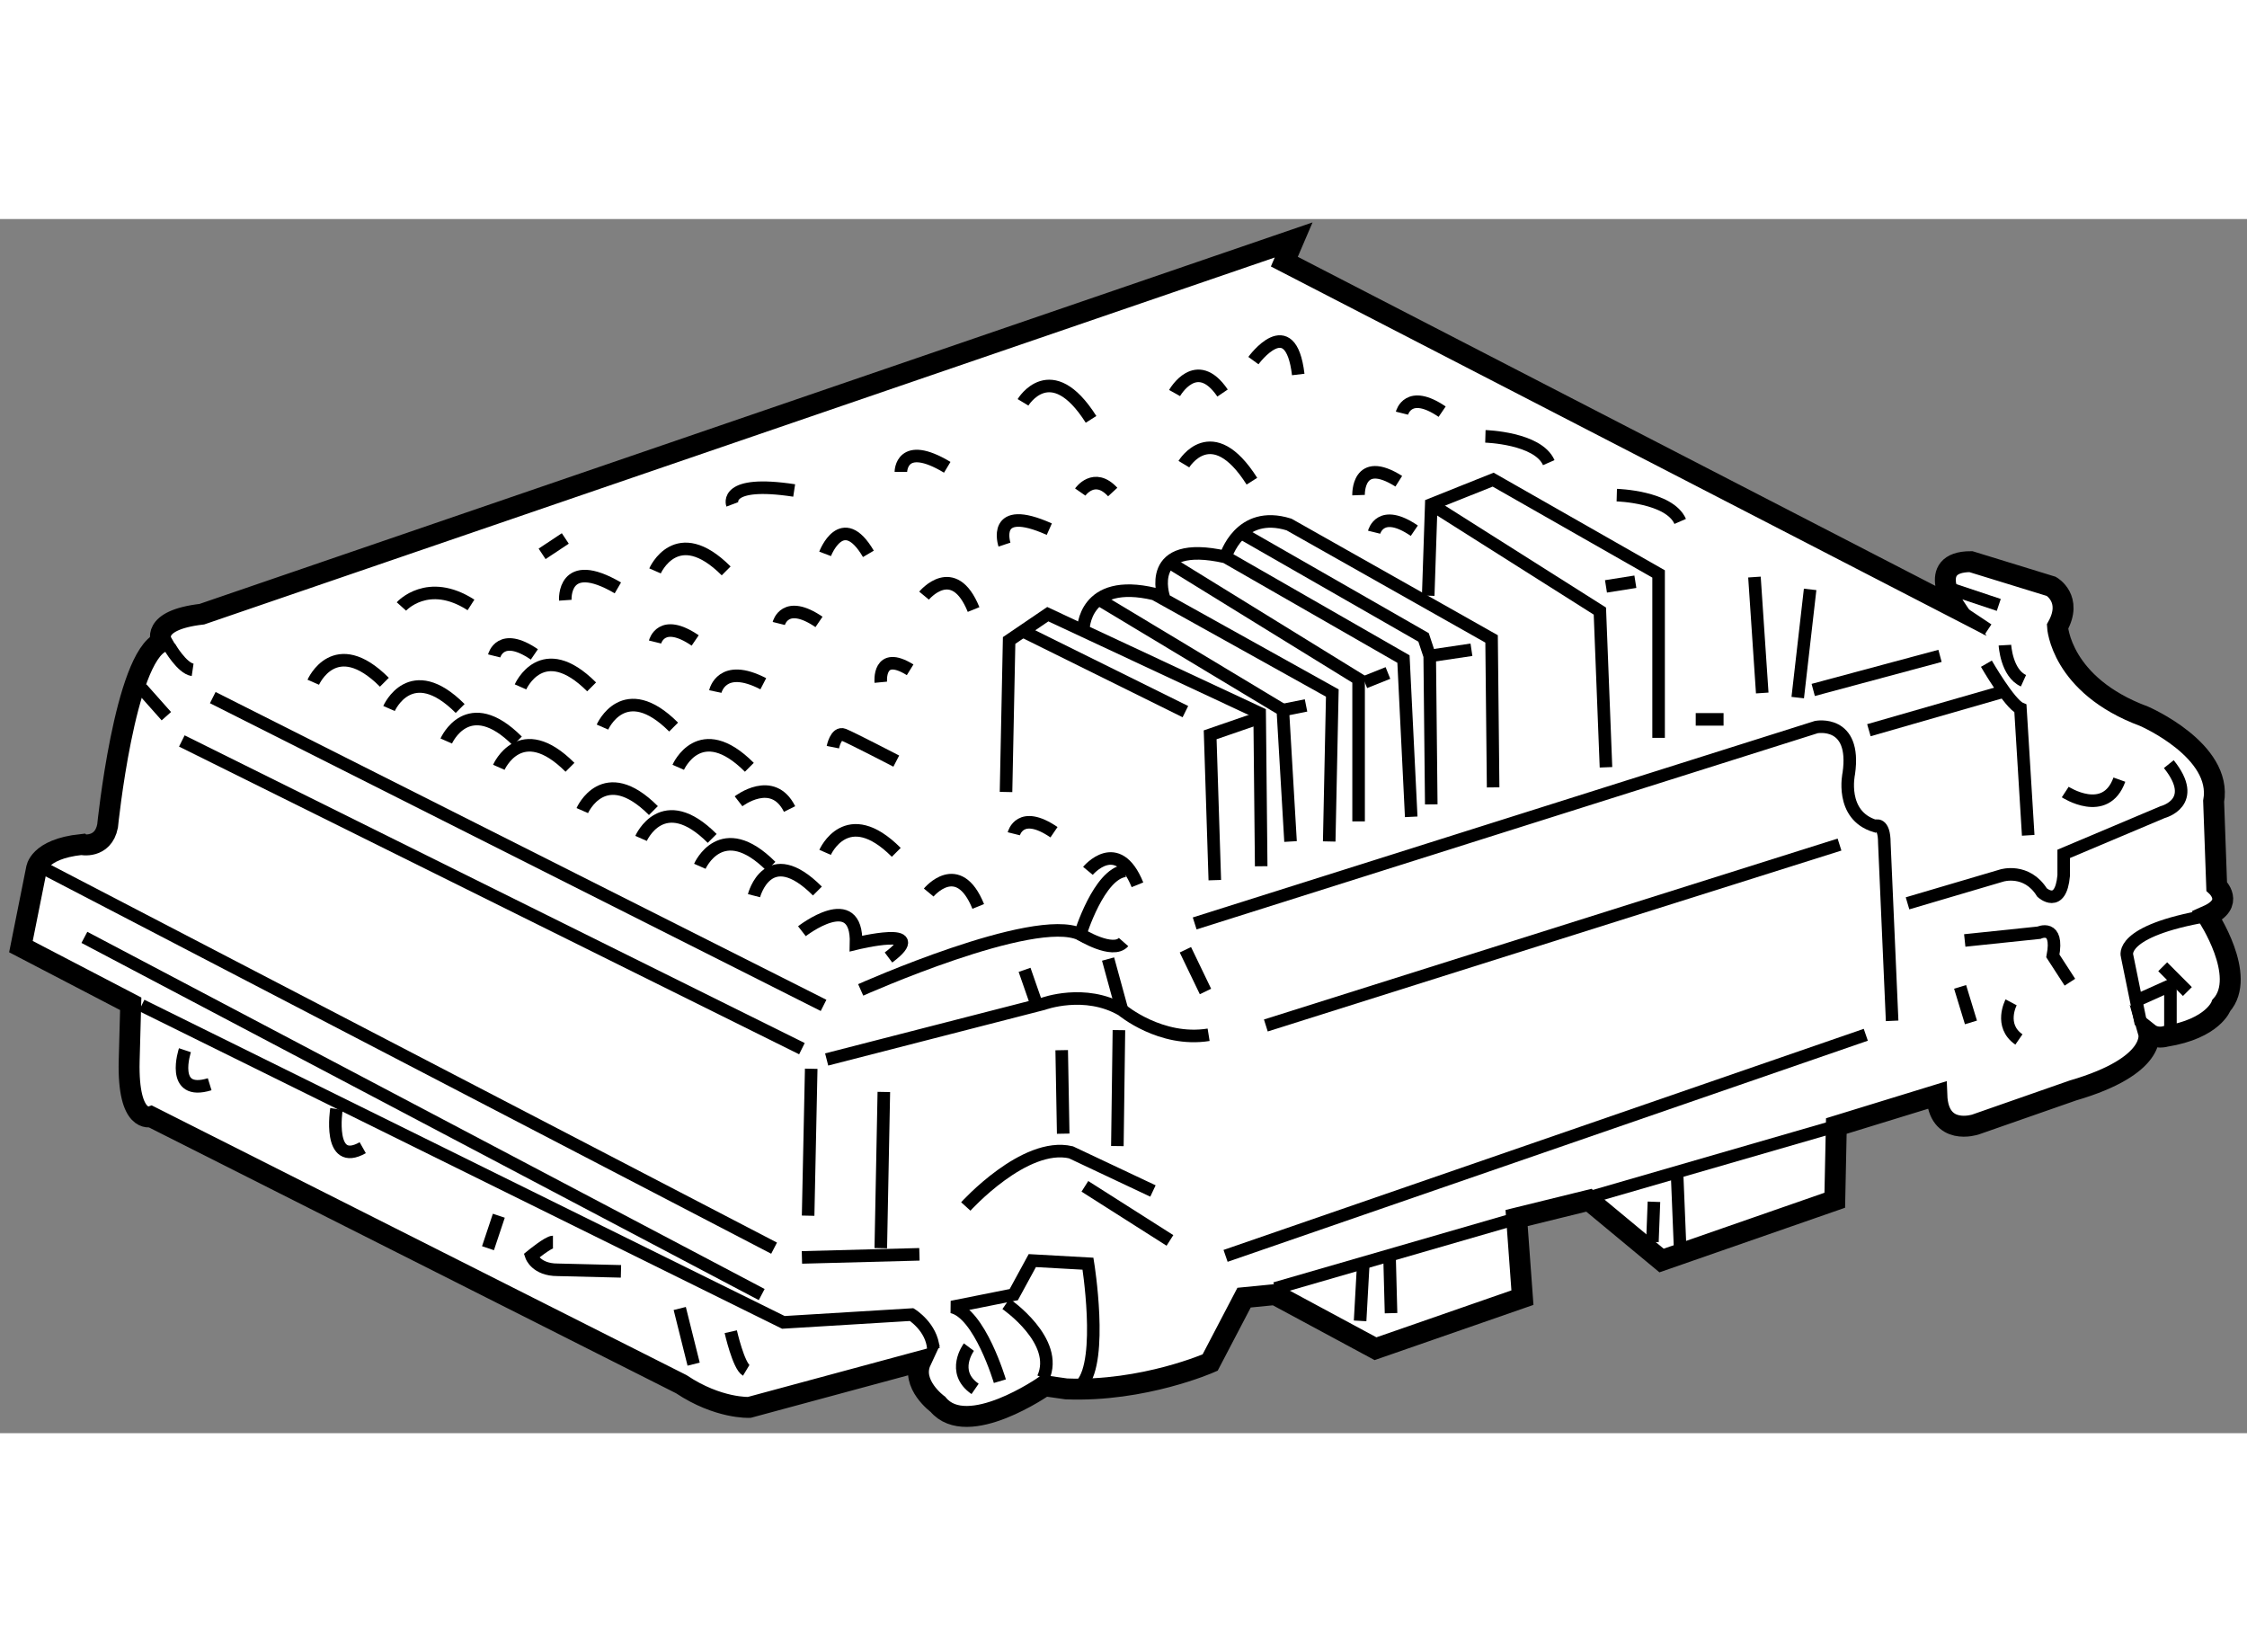 <?xml version="1.0" encoding="utf-8"?>
<!-- Generator: Adobe Illustrator 15.1.0, SVG Export Plug-In . SVG Version: 6.00 Build 0)  -->
<!DOCTYPE svg PUBLIC "-//W3C//DTD SVG 1.1//EN" "http://www.w3.org/Graphics/SVG/1.1/DTD/svg11.dtd">
<svg version="1.1" xmlns="http://www.w3.org/2000/svg" xmlns:xlink="http://www.w3.org/1999/xlink" x="0px" y="0px" width="244.8px"
	 height="180px" viewBox="110.29 103.881 53.681 29.006" enable-background="new 0 0 244.8 180" xml:space="preserve">
	
<rect x="110.29" y="103.881" width="53.681" height="29.006" fill="#808080" stroke="none"/>
	
<g><path fill="#FFFFFF" stroke="#000000" stroke-width="0.5" d="M112.86,118.382c0,0,0.407-4.027,1.293-4.396
			c0,0-0.296-0.519,0.96-0.665l26.082-8.94l-0.222,0.518l16.033,8.275c0,0-0.739-1.108,0.369-1.108l1.921,0.591
			c0,0,0.518,0.296,0.148,0.961c0,0,0.073,1.402,2.068,2.142c0,0,1.884,0.813,1.662,2.031l0.073,2.032c0,0,0.443,0.407-0.222,0.702
			c0,0,0.961,1.44,0.333,2.143c0,0-0.186,0.555-1.33,0.739c0,0-0.222,0.072-0.406-0.074c0,0,0.221,0.775-1.811,1.367l-2.327,0.813
			c0,0-0.886,0.295-0.923-0.702l-2.401,0.738l-0.037,1.773l-4.138,1.44l-1.736-1.44l-1.727,0.425l0.139,1.902l-3.51,1.22
			l-2.401-1.293l-0.739,0.073L139.2,131.2c0,0-1.589,0.703-3.436,0.629l-0.518-0.074c0,0-1.847,1.292-2.549,0.443
			c0,0-0.664-0.481-0.406-1.035l-4.101,1.108c0,0-0.74,0.036-1.625-0.555l-12.672-6.391c0,0-0.554,0.185-0.517-1.329l0.037-1.367
			l-2.623-1.366l0.37-1.849c0,0,0.037-0.479,1.071-0.59C112.232,118.825,112.75,118.936,112.86,118.382z"></path><path fill="none" stroke="#000000" stroke-width="0.3" d="M114.338,114.096c0,0,0.296,0.517,0.554,0.555"></path><line fill="none" stroke="#000000" stroke-width="0.3" x1="113.673" y1="115.093" x2="114.264" y2="115.758"></line><line fill="none" stroke="#000000" stroke-width="0.3" x1="111.309" y1="119.379" x2="128.783" y2="128.467"></line><line fill="none" stroke="#000000" stroke-width="0.3" x1="112.306" y1="121.042" x2="128.487" y2="129.575"></line><path fill="none" stroke="#000000" stroke-width="0.3" d="M113.673,122.667l15.332,7.573l3.065-0.186c0,0,0.48,0.296,0.518,0.813"></path><line fill="none" stroke="#000000" stroke-width="0.3" x1="114.634" y1="116.35" x2="129.448" y2="123.701"></line><line fill="none" stroke="#000000" stroke-width="0.3" x1="115.373" y1="115.314" x2="129.965" y2="122.667"></line><line fill="none" stroke="#000000" stroke-width="0.3" x1="129.67" y1="124.181" x2="129.596" y2="127.691"></line><path fill="none" stroke="#000000" stroke-width="0.3" d="M130.039,123.959l5.172-1.329c0,0,0.998-0.369,1.884,0.147
			c0,0,0.924,0.776,2.069,0.592"></path><line fill="none" stroke="#000000" stroke-width="0.3" x1="131.405" y1="124.735" x2="131.332" y2="128.467"></line><line fill="none" stroke="#000000" stroke-width="0.3" x1="129.448" y1="128.688" x2="132.255" y2="128.614"></line><line fill="none" stroke="#000000" stroke-width="0.3" x1="135.654" y1="123.737" x2="135.69" y2="125.732"></line><line fill="none" stroke="#000000" stroke-width="0.3" x1="137.021" y1="123.258" x2="136.984" y2="126.028"></line><line fill="none" stroke="#000000" stroke-width="0.3" x1="140.531" y1="123.147" x2="154.236" y2="118.825"></line><path fill="none" stroke="#000000" stroke-width="0.3" d="M138.831,120.709l14.851-4.691c0,0,0.961-0.185,0.776,1.107
			c0,0-0.223,0.999,0.628,1.257c0,0,0.221-0.111,0.221,0.406l0.186,4.248"></path><line fill="none" stroke="#000000" stroke-width="0.3" x1="139.569" y1="128.651" x2="154.864" y2="123.369"></line><line fill="none" stroke="#000000" stroke-width="0.3" x1="153.608" y1="115.131" x2="156.637" y2="114.317"></line><line fill="none" stroke="#000000" stroke-width="0.3" x1="153.238" y1="115.314" x2="153.534" y2="112.729"></line><line fill="none" stroke="#000000" stroke-width="0.3" x1="152.39" y1="115.204" x2="152.204" y2="112.434"></line><path fill="none" stroke="#000000" stroke-width="0.3" d="M130.852,122.297c0,0,4.138-1.848,5.246-1.33
			c0,0,0.443-1.442,1.071-1.516"></path><path fill="none" stroke="#000000" stroke-width="0.3" d="M136.098,120.967c0,0,0.775,0.482,1.034,0.187"></path><path fill="none" stroke="#000000" stroke-width="0.3" d="M133.363,127.471c0,0,1.403-1.553,2.512-1.294l1.959,0.924"></path><line fill="none" stroke="#000000" stroke-width="0.3" x1="136.208" y1="126.99" x2="138.24" y2="128.282"></line><line fill="none" stroke="#000000" stroke-width="0.3" x1="134.767" y1="121.818" x2="135.063" y2="122.668"></line><line fill="none" stroke="#000000" stroke-width="0.3" x1="136.762" y1="121.56" x2="137.095" y2="122.777"></line><line fill="none" stroke="#000000" stroke-width="0.3" x1="138.609" y1="121.338" x2="139.089" y2="122.335"></line><path fill="none" stroke="#000000" stroke-width="0.3" d="M127.748,130.463c0,0,0.184,0.812,0.369,0.923"></path><line fill="none" stroke="#000000" stroke-width="0.3" x1="122.207" y1="127.692" x2="121.948" y2="128.468"></line><path fill="none" stroke="#000000" stroke-width="0.3" d="M114.708,123.738c0,0-0.37,1.108,0.591,0.813"></path><path fill="none" stroke="#000000" stroke-width="0.3" d="M118.328,125.143c0,0-0.222,1.403,0.628,0.924"></path><path fill="none" stroke="#000000" stroke-width="0.3" d="M123.5,128.319c-0.111,0-0.517,0.333-0.517,0.333
			s0.111,0.332,0.628,0.332l1.514,0.037"></path><line fill="none" stroke="#000000" stroke-width="0.3" x1="126.529" y1="129.908" x2="126.861" y2="131.238"></line><path fill="none" stroke="#000000" stroke-width="0.3" d="M133.437,130.831c0,0-0.442,0.591,0.148,0.998"></path><path fill="none" stroke="#000000" stroke-width="0.3" d="M134.177,131.645c0,0-0.48-1.625-1.146-1.773l1.478-0.295l0.443-0.813
			l1.33,0.074c0,0,0.369,2.29-0.148,2.881"></path><path fill="none" stroke="#000000" stroke-width="0.3" d="M134.323,129.798c0,0,1.293,0.887,0.887,1.773"></path><line fill="none" stroke="#000000" stroke-width="0.3" x1="140.752" y1="129.428" x2="154.162" y2="125.548"></line><line fill="none" stroke="#000000" stroke-width="0.3" x1="142.857" y1="128.874" x2="142.783" y2="130.204"></line><line fill="none" stroke="#000000" stroke-width="0.3" x1="143.486" y1="128.653" x2="143.522" y2="130.02"></line><line fill="none" stroke="#000000" stroke-width="0.3" x1="149.803" y1="127.359" x2="149.766" y2="128.319"></line><line fill="none" stroke="#000000" stroke-width="0.3" x1="150.357" y1="126.73" x2="150.431" y2="128.541"></line><line fill="none" stroke="#000000" stroke-width="0.3" x1="157.117" y1="122.225" x2="157.376" y2="123.074"></line><path fill="none" stroke="#000000" stroke-width="0.3" d="M158.336,122.594c0,0-0.295,0.555,0.186,0.887"></path><path fill="none" stroke="#000000" stroke-width="0.3" d="M157.228,121.116l1.773-0.185c0,0,0.479-0.222,0.332,0.554l0.407,0.628"></path><path fill="none" stroke="#000000" stroke-width="0.3" d="M155.861,120.229l2.253-0.665c0,0,0.592-0.184,0.961,0.407
			c0,0,0.443,0.405,0.517-0.407v-0.517l2.365-0.998c0,0,0.886-0.223,0.146-1.146"></path><path fill="none" stroke="#000000" stroke-width="0.3" d="M158.188,114.061c0,0,0.037,0.666,0.443,0.85"></path><path fill="none" stroke="#000000" stroke-width="0.3" d="M157.745,114.504c0,0,0.554,0.961,0.813,1.071l0.186,3.029"></path><path fill="none" stroke="#000000" stroke-width="0.3" d="M159.629,117.57c0,0,0.961,0.627,1.293-0.296"></path><line fill="none" stroke="#000000" stroke-width="0.3" x1="154.938" y1="116.093" x2="158.151" y2="115.169"></line><path fill="none" stroke="#000000" stroke-width="0.3" d="M161.438,123.111l-0.332-1.626c0,0-0.222-0.592,1.921-0.961"></path><polyline fill="none" stroke="#000000" stroke-width="0.3" points="161.402,122.521 162.142,122.188 162.142,123.223 		"></polyline><line fill="none" stroke="#000000" stroke-width="0.3" x1="161.957" y1="121.744" x2="162.547" y2="122.336"></line><line fill="none" stroke="#000000" stroke-width="0.3" x1="157.007" y1="113.174" x2="157.782" y2="113.69"></line><line fill="none" stroke="#000000" stroke-width="0.3" x1="156.933" y1="112.73" x2="158.041" y2="113.1"></line><polyline fill="none" stroke="#000000" stroke-width="0.3" points="134.324,117.569 134.398,113.949 135.322,113.321 
			140.383,115.686 140.42,119.343 		"></polyline><line fill="none" stroke="#000000" stroke-width="0.3" x1="134.73" y1="113.729" x2="138.609" y2="115.649"></line><polyline fill="none" stroke="#000000" stroke-width="0.3" points="139.312,119.675 139.201,116.203 140.271,115.834 		"></polyline><path fill="none" stroke="#000000" stroke-width="0.3" d="M136.171,113.69c0,0,0.001-1.255,1.7-0.85l4.248,2.365l-0.074,3.546"></path><polyline fill="none" stroke="#000000" stroke-width="0.3" points="136.577,112.989 140.937,115.612 141.121,118.752 		"></polyline><line fill="none" stroke="#000000" stroke-width="0.3" x1="140.937" y1="115.612" x2="141.491" y2="115.501"></line><path fill="none" stroke="#000000" stroke-width="0.3" d="M138.093,112.915c0,0-0.481-1.403,1.477-0.96l4.249,2.438l0.185,3.769"></path><polyline fill="none" stroke="#000000" stroke-width="0.3" points="138.314,112.139 142.747,114.873 142.747,118.271 		"></polyline><line fill="none" stroke="#000000" stroke-width="0.3" x1="142.895" y1="114.947" x2="143.448" y2="114.726"></line><path fill="none" stroke="#000000" stroke-width="0.3" d="M139.569,111.955c0,0,0.334-1.146,1.516-0.776l4.839,2.733l0.037,3.547"></path><polyline fill="none" stroke="#000000" stroke-width="0.3" points="139.977,111.4 144.299,113.876 144.446,114.319 
			144.483,117.865 		"></polyline><line fill="none" stroke="#000000" stroke-width="0.3" x1="144.446" y1="114.319" x2="145.443" y2="114.171"></line><polyline fill="none" stroke="#000000" stroke-width="0.3" points="144.41,112.879 144.483,110.698 145.961,110.107 
			149.914,112.36 149.914,116.276 		"></polyline><polyline fill="none" stroke="#000000" stroke-width="0.3" points="144.483,110.698 148.511,113.247 148.657,116.979 		"></polyline><line fill="none" stroke="#000000" stroke-width="0.3" x1="148.657" y1="112.657" x2="149.359" y2="112.546"></line><line fill="none" stroke="#000000" stroke-width="0.3" x1="150.801" y1="115.834" x2="151.466" y2="115.834"></line><path fill="none" stroke="#000000" stroke-width="0.3" d="M117.774,114.947c0,0,0.517-1.183,1.699,0"></path><path fill="none" stroke="#000000" stroke-width="0.3" d="M122.725,115.058c0,0,0.517-1.182,1.699,0"></path><path fill="none" stroke="#000000" stroke-width="0.3" d="M125.939,112.287c0,0,0.516-1.182,1.699,0"></path><path fill="none" stroke="#000000" stroke-width="0.3" d="M130.002,119.011c0,0,0.518-1.183,1.7,0"></path><path fill="none" stroke="#000000" stroke-width="0.3" d="M126.493,116.979c0,0,0.517-1.183,1.699,0"></path><path fill="none" stroke="#000000" stroke-width="0.3" d="M124.683,116.018c0,0,0.517-1.182,1.7,0"></path><path fill="none" stroke="#000000" stroke-width="0.3" d="M119.584,115.574c0,0,0.517-1.182,1.699,0"></path><path fill="none" stroke="#000000" stroke-width="0.3" d="M120.951,116.351c0,0,0.517-1.182,1.699,0"></path><path fill="none" stroke="#000000" stroke-width="0.3" d="M122.207,116.979c0,0,0.517-1.183,1.7,0"></path><path fill="none" stroke="#000000" stroke-width="0.3" d="M124.201,118.013c0,0,0.518-1.182,1.699,0"></path><path fill="none" stroke="#000000" stroke-width="0.3" d="M125.605,118.678c0,0,0.518-1.182,1.699,0"></path><path fill="none" stroke="#000000" stroke-width="0.3" d="M127.009,119.344c0,0,0.517-1.182,1.699,0"></path><path fill="none" stroke="#000000" stroke-width="0.3" d="M128.303,120.046c0,0,0.332-1.294,1.515-0.111"></path><path fill="none" stroke="#000000" stroke-width="0.3" d="M129.448,120.895c0,0,1.33-1.035,1.293,0.295
			c0,0,1.81-0.443,0.775,0.333"></path><path fill="none" stroke="#000000" stroke-width="0.3" d="M119.88,113.137c0,0,0.628-0.702,1.662-0.037"></path><path fill="none" stroke="#000000" stroke-width="0.3" d="M122.096,114.318c0,0,0.147-0.591,0.96-0.036"></path><path fill="none" stroke="#000000" stroke-width="0.3" d="M125.939,113.986c0,0,0.146-0.591,0.959-0.037"></path><path fill="none" stroke="#000000" stroke-width="0.3" d="M128.895,113.543c0,0,0.147-0.591,0.961-0.037"></path><path fill="none" stroke="#000000" stroke-width="0.3" d="M143.783,108.519c0,0,0.146-0.59,0.96-0.036"></path><path fill="none" stroke="#000000" stroke-width="0.3" d="M143.118,111.363c0,0,0.146-0.591,0.96-0.036"></path><path fill="none" stroke="#000000" stroke-width="0.3" d="M134.51,118.567c0,0,0.147-0.591,0.96-0.037"></path><path fill="none" stroke="#000000" stroke-width="0.3" d="M127.934,117.791c0,0,0.812-0.629,1.219,0.185"></path><path fill="none" stroke="#000000" stroke-width="0.3" d="M123.795,112.988c0,0-0.073-1.071,1.256-0.295"></path><line fill="none" stroke="#000000" stroke-width="0.3" x1="123.241" y1="111.88" x2="123.795" y2="111.512"></line><path fill="none" stroke="#000000" stroke-width="0.3" d="M127.379,115.169c0,0,0.148-0.703,1.146-0.186"></path><path fill="none" stroke="#000000" stroke-width="0.3" d="M130.187,116.498c0,0,0.074-0.37,0.259-0.296s1.256,0.629,1.256,0.629"></path><path fill="none" stroke="#000000" stroke-width="0.3" d="M132.477,119.971c0,0,0.703-0.851,1.183,0.332"></path><path fill="none" stroke="#000000" stroke-width="0.3" d="M132.366,112.878c0,0,0.703-0.851,1.183,0.332"></path><path fill="none" stroke="#000000" stroke-width="0.3" d="M136.281,119.453c0,0,0.703-0.85,1.183,0.333"></path><path fill="none" stroke="#000000" stroke-width="0.3" d="M131.332,114.947c0,0-0.074-0.777,0.701-0.297"></path><path fill="none" stroke="#000000" stroke-width="0.3" d="M127.785,110.698c0,0-0.223-0.592,1.478-0.332"></path><path fill="none" stroke="#000000" stroke-width="0.3" d="M131.812,109.923c0,0,0-0.776,1.108-0.111"></path><path fill="none" stroke="#000000" stroke-width="0.3" d="M130.002,111.88c0,0,0.405-1.071,1.034,0"></path><path fill="none" stroke="#000000" stroke-width="0.3" d="M134.287,111.659c0,0-0.332-0.997,1.071-0.369"></path><path fill="none" stroke="#000000" stroke-width="0.3" d="M136.097,110.403c0,0,0.333-0.48,0.776,0"></path><path fill="none" stroke="#000000" stroke-width="0.3" d="M138.351,108.038c0,0,0.518-0.924,1.146,0"></path><path fill="none" stroke="#000000" stroke-width="0.3" d="M140.234,107.263c0,0,0.886-1.219,1.071,0.332"></path><path fill="none" stroke="#000000" stroke-width="0.3" d="M134.73,108.26c0,0,0.665-1.107,1.625,0.407"></path><path fill="none" stroke="#000000" stroke-width="0.3" d="M138.573,109.737c0,0,0.665-1.107,1.625,0.407"></path><path fill="none" stroke="#000000" stroke-width="0.3" d="M142.746,110.477c0,0-0.036-0.961,0.961-0.332"></path><path fill="none" stroke="#000000" stroke-width="0.3" d="M145.776,109.073c0,0,1.255,0.036,1.514,0.628"></path><path fill="none" stroke="#000000" stroke-width="0.3" d="M148.915,110.477c0,0,1.256,0.036,1.515,0.628"></path></g>


</svg>